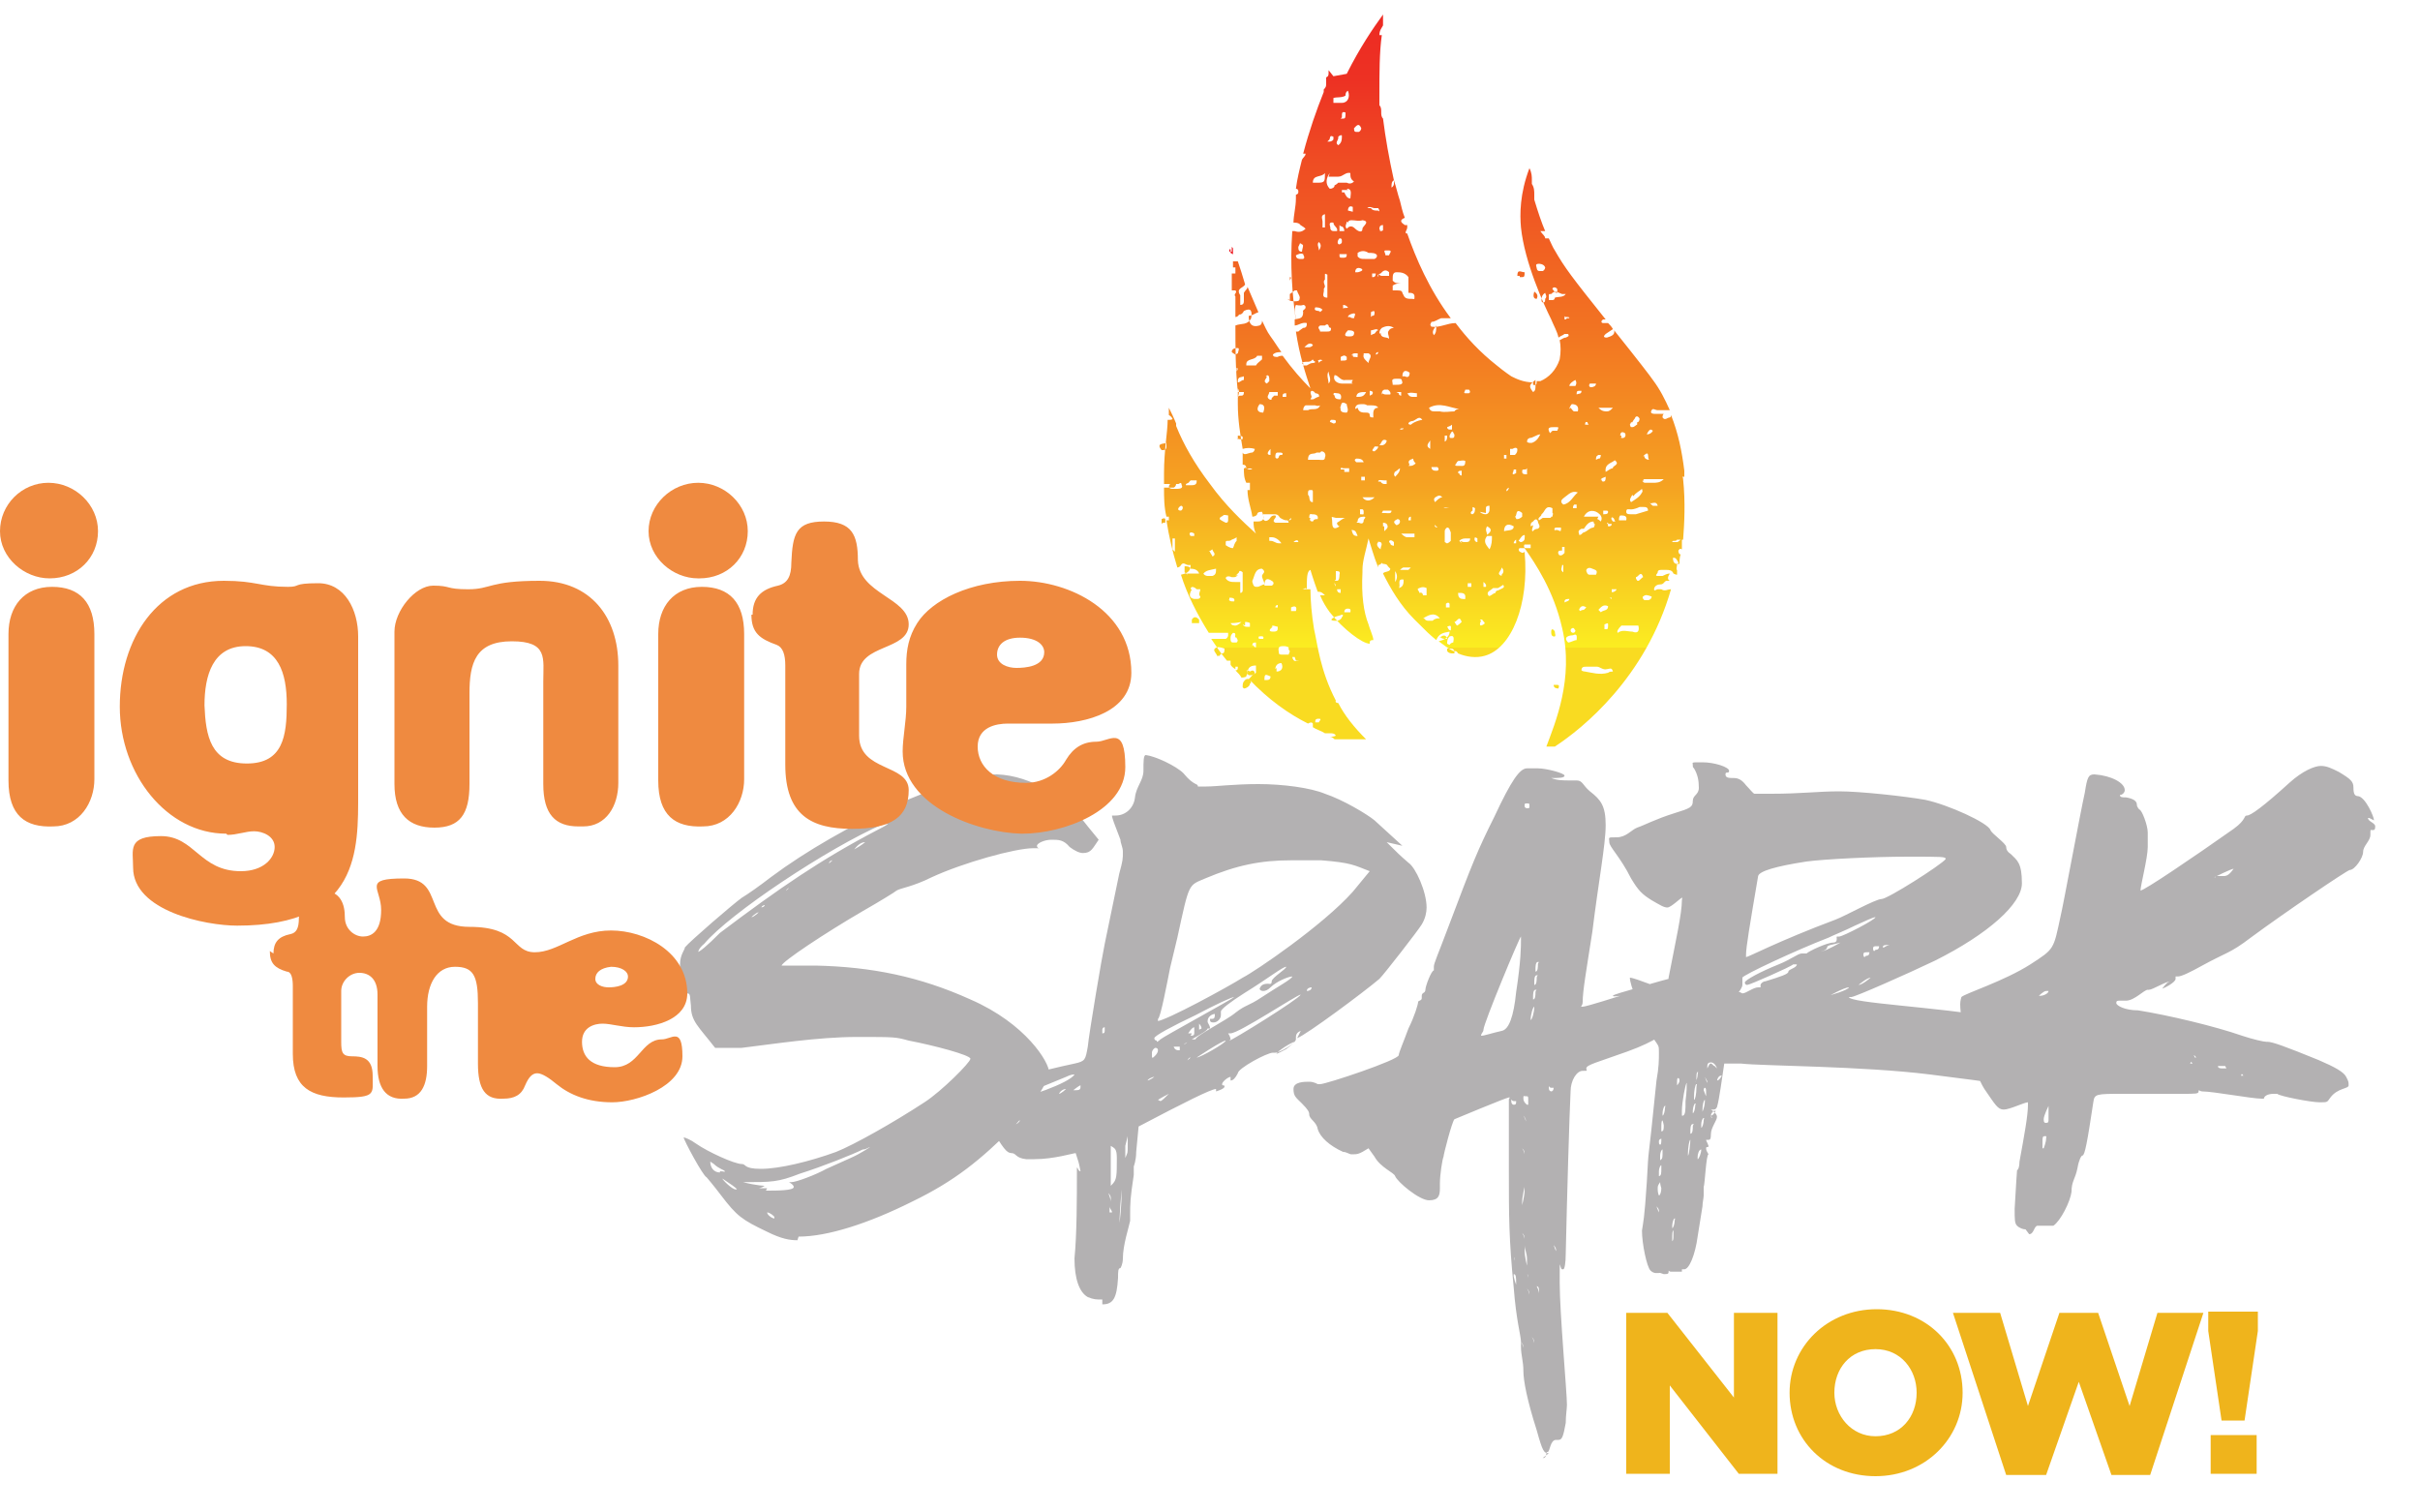 <?xml version="1.0" encoding="UTF-8"?>
<svg id="Layer_1" xmlns="http://www.w3.org/2000/svg" width="200" height="125" xmlns:xlink="http://www.w3.org/1999/xlink" version="1.1" viewBox="0 0 200 125">
  <!-- Generator: Adobe Illustrator 29.7.1, SVG Export Plug-In . SVG Version: 2.1.1 Build 8)  -->
  <defs>
    <style>
      .st0 {
        fill: none;
      }

      .st1 {
        fill: #efb41c;
      }

      .st2 {
        fill: url(#linear-gradient2);
      }

      .st3 {
        fill: url(#linear-gradient1);
      }

      .st4 {
        fill: url(#linear-gradient3);
      }

      .st5 {
        fill: url(#linear-gradient);
      }

      .st6 {
        fill: #ef8a40;
      }

      .st7 {
        clip-path: url(#clippath-1);
      }

      .st8 {
        clip-path: url(#clippath-3);
      }

      .st9 {
        clip-path: url(#clippath-2);
      }

      .st10 {
        fill: #b3b1b2;
      }

      .st11 {
        clip-path: url(#clippath);
      }
    </style>
    <clipPath id="clippath">
      <path class="st0" d="M109.8,22.8h0s0,0,0,0Z"/>
    </clipPath>
    <linearGradient id="linear-gradient" x1="-13764.4" y1="3228" x2="-13763.4" y2="3228" gradientTransform="translate(-213.1 -1628.5) rotate(-90) scale(.1)" gradientUnits="userSpaceOnUse">
      <stop offset="0" stop-color="#fbed21"/>
      <stop offset="0" stop-color="#f9db21"/>
      <stop offset=".2" stop-color="#f5a222"/>
      <stop offset=".4" stop-color="#f27222"/>
      <stop offset=".6" stop-color="#ef4c23"/>
      <stop offset=".7" stop-color="#ed3123"/>
      <stop offset=".9" stop-color="#ec2123"/>
      <stop offset="1" stop-color="#ec1c24"/>
      <stop offset="1" stop-color="#ec1c24"/>
    </linearGradient>
    <clipPath id="clippath-1">
      <path class="st0" d="M101.5,20.6h.2v.3s.2.1.3.2c0-.3,0-.5-.2-.7v-.7,1.1h-.2v-.2h-.1Z"/>
    </clipPath>
    <linearGradient id="linear-gradient1" x1="-1561.7" y1="-1173" x2="-1560.7" y2="-1173" gradientTransform="translate(1978.5 -2474.8) rotate(-90) scale(1.6)" gradientUnits="userSpaceOnUse">
      <stop offset="0" stop-color="#fbed21"/>
      <stop offset="0" stop-color="#f9db21"/>
      <stop offset=".2" stop-color="#f5a222"/>
      <stop offset=".4" stop-color="#f27222"/>
      <stop offset=".6" stop-color="#ef4c23"/>
      <stop offset=".7" stop-color="#ed3123"/>
      <stop offset=".9" stop-color="#ec2123"/>
      <stop offset="1" stop-color="#ec1c24"/>
      <stop offset="1" stop-color="#ec1c24"/>
    </linearGradient>
    <clipPath id="clippath-2">
      <path class="st0" d="M102.6,48.1h0ZM108.7,59.7c0-.2,0-.3.3-.3s0,.2,0,.3h-.4M128.6,56.6c.2,0,.3,0,.2.3-.1,0-.4,0-.4-.3h.1M102.7,56.8c0-.3,0-.4.2-.6,0,0,.2-.2.4,0,0,0,.2.2,0,.3,0,.2-.3.4-.5.4s0,0,0,0M104.5,56.1c0-.5.2-.3.5-.2,0,.1,0,.3-.3.3s0,0-.2,0M131.2,55.1h.8c.2,0,.5.3.8.2.2,0,.4-.2.5.2-.1,0-.3,0-.4.1-.7.2-1.3,0-1.9-.1,0,0-.2,0-.3-.1,0-.3.2-.3.4-.3h.1c.1,0,0,0,0,0M103.1,55.7c0-.5.2-.7.7-.7v.6s-.2.2-.4.2h-.2M105.4,55.3c0-.3.2-.5.5-.5.2.4,0,.7-.4.7v-.3M107.1,54.6h.6-.3c-.2,0-.5.2-.6-.3h.2M119.6,53.9v-.3h.2c.2,0,.3,0,.4.2v.2h-.2s-.3,0-.4-.2M100.6,54.3c0-.3-.4-.5-.2-.7.2-.2.5-.1.8,0,0,.2,0,.4-.2.4,0,0-.2.1-.2.2h-.2M106,53.4c.2,0,.3,0,.5.1v.2c.2.1,0,.3,0,.4h-.6s-.2,0-.2-.1c0-.2-.2-.6.3-.6h.3M103.5,53.4c0-.2,0-.3.3-.3v.4s-.2,0-.2-.2M104,52.6c.2,0,.5-.1.4.2h-.3s-.2,0,0-.3M119,52.7c.2-.2.5-.3.6.1h-.2s-.3,0-.4-.2M119.6,53.2h0c0-.2,0-.4.2-.6.3-.1.4,0,.3.5,0,0-.2,0-.3.2M130,52.5c.4-.2.3.2.3.4-.2,0-.5.2-.7.2-.5-.5.2-.6.4-.6M101.9,53.1c-.2,0-.2-.2-.2-.3,0-.2,0-.3.2-.5.4,0,0,.4.3.4,0,.1.2.2,0,.4h-.5M128.2,52.2c0-.3.2-.2.3,0,0,.2.1.3,0,.4h-.1c-.1,0-.2-.1-.2-.3M130,52.3c-.1,0-.2-.1-.2-.2s.1-.2.2-.2.1.1.2.2c0,0,0,.2-.2.2s0,0,0,0M119.6,51.8c.4-.2.3,0,.3.3-.2,0-.2-.2-.3-.3M105.1,51.8c0-.2.4,0,.5,0,0,.3,0,.4-.4.4s-.3-.2,0-.4M134.1,51.7h1.3c.1.4,0,.7-.5.5-.4,0-.8-.2-1.2.1-.1-.1,0-.3.3-.6M132.6,52v-.4c.1,0,.3-.2.3,0s0,.4-.1.4h-.2M102.9,51.7v-.3s.3,0,.4.1v.3h-.3s-.2,0-.3-.2M101.6,51.5c.3,0,.5,0,1-.1-.2.2-.4.3-.5.3s-.3,0-.4-.2M120.2,51.4c.2,0,.4-.6.6,0,0,0-.3.3-.4.3l-.2-.3M122.3,51.2h.2c0,.1.2.2.2.3s-.3.2-.3.2c0,0-.2,0,0-.4M98.5,51.2h0c.2-.3.4-.2.6,0v.3h-.6M110.3,51.3s-.6,0,0-.3c.2-.1.4-.1.6-.2,0,0,.2,0,0,.2,0,.1-.2.3-.4.3s0,0,0,0M117.6,51.1c.4-.2.9-.6,1.4,0-.2,0-.4,0-.6.2h-.4s-.2,0-.3-.2M111.1,50.6c0-.1,0-.3.3-.3s.2.2.2.3h-.5M106.4,50.4h0M130.5,50.4c.1-.3.3-.4.6-.2l-.2.2s-.2,0-.3.1M105.4,50.2s0-.2.2-.2v.2q0,0,0,0M106.7,50.4v-.2c.4-.2.5,0,.4.3h-.4M132.1,50.4c.2-.2.4-.5.8-.3,0,.4-.4.3-.6.5,0,0-.1-.1-.2-.2M119.5,50.2v-.3s.2-.2.3,0v.3h-.3M129.7,49.5c0,.2-.3.2-.4.3,0-.2,0-.3.4-.3M101.6,49.6v-.2c.2,0,.5,0,.4.3h-.2s-.2,0-.3-.2M132.8,49.4h.4c0,.2-.1,0-.2,0h-.2M135.8,49.5s-.1-.2,0-.2c.2-.2.4-.1.7,0,0,.2-.2.3-.3.3h-.3M120.6,49c.2,0,.5,0,.5.3s0,.2-.2.2c-.3,0-.4-.2-.4-.5M133.2,48.7h.4s0,.1-.2.2c-.2.1-.2,0-.2,0M117.3,48.6c.2-.1.4-.1.6,0v.6h-.3s0-.3-.3-.2c0-.2-.3-.3,0-.4M98.4,48.7c0-.3.3-.2.5,0h.3c0,.2-.2.4,0,.6,0,.2-.2.2-.3.2h-.2c-.6-.1-.3-.6-.2-.8M124.2,48.3s.2.2,0,.3l-.4.2s-.2,0-.2.2c-.2,0-.5.4-.6.2-.2-.3.2-.4.4-.6h.4c.2-.1.3-.2.5-.3M121.3,48.5v-.3h.3v.3h-.2M110.2,48.1s.2.2.2.3v.3h.4v.3c-.3,0-.3-.2-.3-.4-.2-.3-.4-.5,0-.7M122.6,48.5v-.4s.3.2.2.4h-.3M116,47.9c0,.3,0,.6-.4.7.2-.2-.2-.8.4-.7M105.1,48c.2.1.2.3,0,.4h-.6c0-.2,0-.8.6-.4M135.2,47.7c.2,0,.4-.6.6,0-.1,0-.3.3-.4.3s-.1,0-.2-.2M115.3,47.2c.2.3.2.6,0,.9v-.9M102.1,47.6s.2-.2.3-.3c0-.2.2-.1.3,0v1.5s0,.2-.2.2v-.9h-.4c-.3,0-.6,0-.8-.3,0-.2.3-.2.5-.1h.2s.2,0,.3-.2M110.4,47.9v-.7c.2,0,.4,0,.3.3,0,.1,0,.5-.2.5h-.2M131.1,47.3v-.2c.1-.2.3-.2.5-.1s.5.1.3.5h-.5c-.1,0-.2,0-.3-.3M99.4,47.5c.2-.4.7-.4,1.1-.5,0,.3,0,.5-.3.6h-.4s-.3,0-.4-.3M124.1,47.6c-.5-.2,0-.4,0-.7.2.2.2.4,0,.6M103.5,48c.2-.4.2-1,.8-1,.4.3,0,.4,0,.6s.2.5.2.7c-.2,0-.4.2-.6.2s-.3,0-.4-.4M98.1,47.6h0c0-.1,0-.2-.2-.3v-.5c.2,0,.4,0,.5.2.3,0,.6.1.7.4h-1M115.7,47.1s.2-.2.3-.2h.6l-.2.2h-.6M129,46.7h.2v.6c-.3-.2-.1-.4-.1-.6M99.9,45.6l.3-.2c0,.2.4.4,0,.6,0-.1-.2-.3-.2-.4M128.8,45.8c-.1-.3.1-.3.3-.3v-.3h.2v.5c-.1.1-.2.2-.3.2s-.2,0-.2-.2M125.9,45h.6v.3h-.4c-.2,0-.2-.3,0-.4M113.9,44.8c0-.1,0,0,.2,0,.2.2,0,.3,0,.6-.4-.3-.3-.5-.2-.6M106.9,44.8c.2-.2.4-.2.4,0h-.3M125.1,44.9s0-.2.2-.3v.3h-.2M97.1,45.6l-.2-.2v-.9s.2,0,.2,0v1M114.8,44.8c0-.2.2-.2.4,0v.3s-.3,0-.3-.2M120.8,44.9l-.2-.2c.2-.2.4-.2.6-.2h.3c0,.3-.2.3-.4.3s-.2,0-.4-.1M101.3,45.1v-.3c0-.2.3,0,.5-.2,0,0,.3-.1.4-.2v.3c-.2.2-.2.4-.3.6-.3,0-.5-.2-.7-.3M104.9,44.7v-.3h.2c.3,0,.6.2.8.5h-.2c-.3,0-.4-.2-.7-.2M121.8,44.4s.2,0,.3.1v.3c-.2,0-.3-.2-.2-.4M125.5,44.7s.2-.3.3-.4c.3-.2.2,0,.2.2s-.2.3-.3.3,0,0-.2-.1M123.1,44.3h.2c0,.4,0,.7-.2,1.1-.2-.3-.6-.6-.2-1.1M115.8,44.1h1.1v.3h-.6c-.2,0-.4-.2-.6-.4M98.4,44.3s-.2-.2,0-.3c0,0,.2,0,.3.1v.2M111.7,43.8c.4,0,.4.3.5.5-.4,0-.4-.2-.5-.5M128.5,43.9h0c-.1-.3,0-.3.3-.3s.2,0,.2.2-.2,0-.3,0h-.2ZM119.4,44.7v-.8s0-.2.2-.3c.2,0,.2.2.3.4v.7s-.2.2-.3.2,0,0-.2-.1M134,43.7h.4-.3c-.1,0,0,0,0,0M122.9,43.5c.4.2.4.4,0,.7,0-.2-.2-.4,0-.7M125.1,43.5c0,.4-.5.3-.8.4,0-.5.3-.7.8-.4M118.5,43.3l.3.3c-.2,0-.4-.2,0-.4M132.9,43.3h.3c0,.2-.2.2-.3.2,0,0,0-.2-.1-.3h.1M114.3,43.5v-.3s.2,0,.3.1c.2.3,0,.4-.2.6v-.4M130.5,44.1c-.1-.2,0-.3.2-.4h.2c.2-.3.4-.6.8-.6,0,0,0,.2.1.2,0,0,0,.2-.1.3-.3,0-.5.3-.8.4-.1,0-.2.2-.3.2h-.1M126.5,43.5c0-.2,0-.3.2-.4.3-.4.4,0,.4,0,0,.2.3.4,0,.6,0,0-.3,0-.4.2-.2,0,0-.3,0-.5M115.3,43.3c-.2-.2,0-.3.2-.4,0,0,.2,0,.2.2s-.2.3-.3.3,0,0,0,0M110.3,42.8h.9c-.2,0-.5.3-.7.4,0,.1,0,.2.2.3-.3.2-.6.3-.6-.3s-.2-.5.3-.4h.2M96,43.3v-.4c.4-.2.3.1.3.3h-.2M133.2,42.8c.2-.1.2.2.3.3h-.2s-.3-.3,0-.4M112.2,43.1c0-.3.2-.4.5-.4s0,.2,0,.3c0,.3-.2.3-.4.2h-.2M116.4,43h0c0-.1,0-.3.2-.3v.3M101.1,43.1s-.2-.1-.3-.2c0-.2.2-.2.3-.3,0-.1.3,0,.4,0v.3c0,.2,0,.3-.2.3M108.2,42.8c0-.1,0-.4.2-.3.2,0,.6,0,.5.4-.2,0-.3,0-.4.2-.2,0-.3-.1-.2-.3M133.8,42.9s0-.2.1-.3c.3,0,.6,0,.5.4h-.6M125.2,42.7c.2,0,0-.8.6-.3v.3s-.2.2-.4.2,0,0-.2-.2M132.7,42.2c.1,0,.2,0,.2.1,0,.2-.2.2-.4.2v-.3h.1M114.3,42.2h.7c0,.3-.3.2-.5.2h-.3M132.1,42.7h-1.2c.3-.6.9-.6,1.3-.2.2.2.2.4.1.6,0,0-.2-.2-.3-.2M112.3,42.1c.2,0,.4-.1.4.2s0,.2-.3.2v-.4M119.3,42c.2-.1.3,0,.5,0h-.5M106.7,42.8v-.7.8s0,.1-.2.1,0,0,0,.2h-1.1c-.4-.2.2-.4,0-.6-.2,0-.3,0-.5.3-.2.2-.4.2-.5,0v-.4h.9c.2,0,.3,0,.5.3,0,0,.3.2.5.2h.2M127.2,43c-.2-.2.2-.3.2-.5.3-.2.3-.8.9-.5v.4c.1,0,0,.2,0,.3h-.1s0,.1-.1.1h-.6M135.8,41.9c.2,0,.4,0,.4.3-.3.1-.7.2-1,.3h-.4c-.2,0-.4,0-.4-.2,0-.3.2-.2.4-.2s.5-.1.7-.2h.3M122.8,42.4v-.3c0-.2,0-.3.3-.3v.3c0,.3-.2.4-.3.4s-.3,0-.5-.2M121.6,41.9s.2,0,.3.1c0,.2,0,.4-.2.5-.2,0-.2-.2,0-.3v-.3M97.6,41.8c.2,0,.2.3,0,.4-.4,0-.2-.3,0-.4M130,42c0-.1,0-.2.1-.3h.2v.3h-.2M136.4,41.6c.2,0,.5-.2.6.2h-.4s-.3-.2-.2-.3M113.6,41.1c-.3.3-.7.4-1,0h1M118.8,41c.2-.1.3,0,.4.1-.2,0-.4.2-.6.4-.2-.3,0-.4.2-.5M129.3,41.1c.3-.2.6-.6,1.1-.4-.4.3-.6.9-1.2,1-.4-.3,0-.5.1-.6M108.1,40.8h0c0-.2,0-.3.2-.3s.2,0,.2.2v.8c-.4,0-.2-.5-.4-.6M135,41c.2-.3.5-.4.7-.6,0,.1.1.2,0,.3-.2.4-.6.6-.9.8-.2-.2,0-.4.1-.6M124.5,40.5s0-.1.2-.2c0,0,0,.2-.2.3M97.4,40c.3-.2.2,0,.3.2,0,.2-.3.2-.5.2h-.3s-.5,0-.2-.4h.6M98.4,39.7h.5c0,.2,0,.4-.4.4h-.5c0-.2.2-.1.3-.3M113.9,39.8c0-.2.3-.1.5-.1h.2v.3h-.2s-.2,0-.3-.2M135.8,39.8c0-.1,0-.2.1-.2h1.6c-.3.3-.6.3-.9.3h-.6c-.1,0-.2,0-.3-.2M132.3,39.7c0-.2.2-.2.4-.3,0,.2,0,.4-.2.4,0,0-.2,0-.1-.2M112.5,39.7v-.3h.3v.3h-.3M125.1,39.2c-.2,0,0-.2,0-.4h.2v.3M120.5,39.1c0-.1,0-.2.3-.2v.4s-.2,0-.2-.2M115.2,39c.2,0,.3-.2.5-.3,0,.3-.2.5-.4.7,0,0-.2-.2,0-.4M110.8,38.8c0-.1,0-.2.2-.1h.5v.3h-.4v-.2M102.9,38.8c.2,0,.4-.2.6,0h-.2c-.2,0-.3,0-.4-.2M126.2,38.7h0v.5c-.2,0-.4,0-.4-.2s0-.2.3-.2M118.4,38.6h.4s.2.2,0,.3h-.2s-.3,0-.3-.3M120.5,38.1h0c.2,0,.4-.1.6,0,0,.5-.2.4-.5.4h-.2c-.3,0,0-.2,0-.3M133.4,38c.6.4-.2.5-.1.7-.2,0-.4.2-.6.3-.1-.7.5-.7.8-1M116.5,38.4c-.2-.3,0-.4.3-.5,0,.1,0,.2.2.4,0,0-.2.2-.4.2s0,0-.2,0M112.1,38.2s-.3-.2,0-.3c.2,0,.5,0,.6.3h-.6M124.3,37.9v-.3h.2v.3M131.9,38c0-.2,0-.3.2-.4h.2s0,.2-.1.3h-.1M135.8,37.7c.6-.6.3.2.5.3-.2,0-.4-.1-.4-.3M105.4,37.8h0c0-.2,0-.4.2-.4h.2s.2,0,.2.1c0,.2-.2,0-.3.2,0,0,0,.2-.2.2s0,0,0,0M109.2,37.3c.3,0,.4.3.3.5,0,.3-.3.2-.5.2h-.9c0-.7.5-.4.7-.6h.3M105,37.1v.5c-.4,0-.2-.3,0-.5M125,37.1s.3-.2.4,0c0,.2,0,.3-.2.5h-.4v-.5h.5M113.4,36.9h.5c0,.2-.2.3-.3.4-.4,0,0-.3,0-.4M96,37.2c-.5-.6.2-.5.4-.6v.3c0,.1,0,.3-.3.3s0,0,0,0M118.2,36.4v.7c-.3-.2-.3-.3,0-.7M114,36.8c.2-.2.2-.6.6-.4,0,.2-.2.4-.4.4s0,0-.2,0M119.3,36h.3c0,.2,0,.4-.2.5v-.6M102.3,36.3v-.3s.3,0,.4.1v.2h-.2s-.2,0-.3-.1M126.2,36.6c0-.2,0-.3.2-.4.3,0,.6-.3.9-.3-.2.4-.4.6-.7.7h-.2s-.2,0-.3-.2M133.9,36c0-.2.1-.4.4-.2.1.2,0,.4-.2.4s-.1,0-.1-.2M119.8,36h0c.3-.7.3-.1.4-.1,0,.2,0,.3-.2.3s-.2,0-.2-.2M136.1,35.9s.1-.3.3-.4c0,0,.1,0,.2.1-.1.2-.3.3-.5.3M128.1,35.8c-.3-.5,0-.5.4-.5s.3,0,.2.3h-.4M115.8,35.4h.2s.2,0,0,0c0,0,0,.1-.2.1q-.2,0,0-.1M119.6,35.3s.3-.1.4-.2v.4h-.2s-.2,0-.2-.2M131,35.1c0-.1,0-.3.2-.2,0,0,0,.1.1.2h-.4M110,34.9s-.2,0,0-.2h.2s.2,0,.2.1,0,.2-.2.2,0,0,0,0M117.6,34.7c-.2,0-.5.1-.7.2,0,0-.2.1-.3.2,0,0-.2,0-.2-.1s.2-.2.3-.2c.3,0,.6-.6.9,0M134.8,34.9h.1s.1-.2.2-.3c.1-.3.3-.2.4,0,0,0,0,.3-.2.3v.2c-.1,0-.2.2-.4.2s-.1,0-.2-.2M132.1,33.7h1.2c-.2.2-.3.3-.5.3s-.4,0-.7-.3M108.3,33.5h.4s.2.1.4,0c-.2.5-.7.2-1,.4h-.4s0-.3.2-.4h.4M118.1,33.7c.9-.5,1.7,0,2.5.1,0,0-.3,0-.4.2-.4,0-.8.1-1.2,0h-.4c-.2,0-.4,0-.5-.3M112,33.8c0-.3.2-.4.5-.4s.3,0,.5.1h.3c.2,0,.5,0,.6.2-.5,0-.4.5-.4.8-.2,0-.3,0-.3-.2s-.2-.2-.3-.2c-.3,0-.6,0-.7-.4M104.1,33.4c.5,0,.4.4.3.7-.5,0-.6-.3-.3-.7M129.7,33.8c0-.1.1-.3.2-.4.4,0,.6.2.5.6h-.3c-.1,0-.2-.2-.3-.3M110.7,33.7c.2,0,0-.7.6-.3,0,.2.2.5,0,.7-.2,0-.6,0-.5-.4M110.2,32.6c0-.2.2-.1.3-.1.3,0,.4.2.3.5-.2,0-.5,0-.5-.3M106,32.8c0-.2,0-.3.3-.3v.3h-.2M112.9,32.4c-.2.4-.4.4-.8.4,0-.4.4-.4.8-.4M105.4,32.4h.2v.3h-.3l-.2.2c0,.1,0,.2-.2.1-.3-.2,0-.4,0-.6h.3M116.4,32.5c.2-.1.5,0,.7,0v.3h-.3c-.2,0-.3,0-.5-.3M113.2,32.7v-.4s.4,0,.2.3M108.4,32.8c0-.1-.2-.4,0-.5,0,0,.2,0,.3.2,0,0,.4,0,.3.3-.2,0-.4.2-.5.2h-.2M130.5,32.3h.2c0,.3-.2.2-.4.3,0-.2,0-.3.2-.3M115.4,32.4h.4v.3s-.2,0-.2-.2M102.3,33.4v-1.3c.2.3,0,.6,0,.8v.5M114.2,32.6c0-.2,0-.3.2-.4h.3s.3.2.2.4h-.4s-.2,0-.2-.1M121.1,32.5c-.2,0,0-.2,0-.3h.3s.2.2,0,.3h-.4M131.3,31.7h.6c0,.2-.2.3-.4.3s-.2-.2-.1-.3M126.9,31.5h0v.4c0,.2,0,.4-.2.5-.4-.5-.3-.6.2-1M129.7,31.9c0-.2.3-.4.5-.5.1.2.1.3,0,.5h-.5M115.1,31.8h0c0-.3-.2-.5.3-.5s.4,0,.5.3c0,.2-.3.2-.5.2h-.3ZM102.3,31.5c0-.4.3-.3.5-.4v.3c-.2,0-.3.2-.5.2s0,0,0,0M104.6,31.1c.2-.2.3,0,.3.2v.2l-.2.2c-.4-.2,0-.4,0-.6M110.9,31.7c-.3,0-.8-.2-.6-.7.3,0,.5.5.9.4h.6c0,.1-.2.2,0,.3h-.9M109.8,30.7c0,.3.3.7,0,1,0-.3-.2-.7,0-1M116.5,30.8c0,.4-.2.4-.4.3h-.2c0-.4.2-.6.6-.3M102.2,30.6v-.2s.2,0,0,.3v-.2M107.6,30.1c0-.2.2-.2.4-.2s.3,0,.5-.2c0,0,0,.1.2.2,0,0,0,.1-.2.1-.2,0-.3.1-.5.2h-.3v-.2M108.9,29.8h0c.2-.1.3-.1.4,0,0,0-.2,0-.3.2,0,0,0-.2-.2-.3M103,30.1c0-.5.7-.3.9-.7h.4v.3c-.2.2-.4.3-.5.5h-.8M110.8,29.7v-.2c.2-.1.3-.2.5,0v.2c0,.1-.2.1-.3.1h-.2M111.7,29.4s0-.2.3-.2.2,0,.2.2,0,.1-.2.1-.2,0-.2-.2M113.7,29.3s0-.2.2-.2c0,0,0,.2-.2.2v-.2M112.7,29.2h.4c.4.2,0,.5,0,.8-.2-.2-.5-.4-.4-.7M102.1,29.3s-.2-.1-.3-.2c0-.1,0-.2.2-.3.5-.1.4,0,.3.4M107.9,28.6c.2-.2.4-.3.6-.1,0,.1-.2.2-.3.2h-.4M111.4,27.8c-.4,0-.2-.3,0-.5.2,0,.6,0,.5.3,0,0,0,.2-.3.2h-.3M113.3,27.7v-.4c.2,0,.5-.2.6,0-.2,0-.2.3-.4.3s0,0,0,0M114,27.6c0-.2,0-.3.2-.5.4-.2.7-.2,1,0,0,0-.3,0-.4.2-.2.2,0,.4,0,.7-.2-.2-.7,0-.7-.5M118.7,26.9c0,.4,0,.6-.2.8-.2-.3,0-.5.2-.8M109.4,27.4h-.3c0-.2-.3-.3,0-.5h.4s.2-.2.3,0c0,0,0,.2.2.2,0,.2,0,.3-.3.3h-.3M129.4,26.4h-.1v-.3c0,.2.4,0,.4.2h-.2M111.4,26.2c0-.2.4-.3.5-.3.2,0,0,.3,0,.4,0,0-.3,0-.3-.1M113.3,26.2v-.4s.3-.2.3,0,0,.3-.2.3,0,0,0,0M108.6,25.4c.3,0,.5,0,.7.2l-.2.2c0-.2-.6,0-.4-.4M111,25.2c.2,0,.3.1.4.2,0,.1-.3,0-.4.1v-.4M127.4,24.9c0-.3,0-.5.3-.7,0,.1.2.3,0,.5,0,.2,0,.3-.2.3s0,0,0,0M126.8,24.1c.3.2.3.4.2.6-.3,0-.3-.3-.2-.6M128,24.8v-.4c0-.2.2,0,.3-.2.3-.2.5,0,.8.1h.3c-.2.3-.6.2-.9.3,0,0,0,.2-.2.2s0,0-.1,0M106.6,24.8v-.5s.3-.2.4-.3h.2c0,.2.3.5.2.7,0,.2-.2.2-.4.2s-.4,0-.6-.2M128.3,23.9c0-.2.3-.2.4,0v.3c-.1,0-.2,0-.3-.2M106.6,23.2v-.3c.2,0,0,.2,0,.3h-.3M113.4,22.9v-.3h.3s0,.3-.2.3,0,0,0,0M109.5,23.7c0-.2-.2-.4,0-.6v-.4c0-.1,0-.1.2,0v1.9c-.6,0-.2-.5-.3-.7M115.1,23.2v-.2c0-.2,0-.5.3-.5s.7,0,1,.4v1.3c.2,0,.5,0,.5.3s0,.2-.2.2c-.3,0-.6,0-.7-.3-.2-.3,0-.4-.6-.4h-.3v-.4c.3-.2.6-.2.9-.2h-.4c-.2,0-.3,0-.5-.2M113.9,22.9c-.2-.3.2-.2.3-.4.2-.2.4-.2.6,0v.3h-.6c0,0-.2,0-.3-.2M125.6,22.8h-.2c0-.6.3-.3.6-.3,0,.3,0,.4-.2.4h-.2M112,22.5c0-.4.3-.4.5-.3,0,0,.2.1,0,.2,0,0-.2.1-.3.1h-.4M127,22.2c0-.2-.2-.4.2-.4,0,0,.4,0,.5.3,0,0,0,.2-.2.3h-.3s-.2,0-.2-.3M110.7,21h.6c0,.2,0,.3-.3.3s-.3,0-.3-.3M107.1,21.1c.2-.1.4-.2.6-.1,0,.1.2.3,0,.4h-.3s-.3,0-.3-.3M112.2,21.2v-.3c.3-.2.6-.2.9,0,.3,0,.6,0,.7.2,0,.1,0,.2-.2.3h-.8c-.3,0-.4,0-.6-.2M114.8,20.7c.3,0,0,.3,0,.4h-.3c0-.2-.2-.4,0-.4M107.4,20.2s0-.2.2,0c.2,0,0,.4,0,.6-.3,0-.3-.2-.3-.4M109,20c.2.2.2.4,0,.7,0-.3-.2-.5,0-.7M110.7,19.7c.1,0,.2,0,.2.2s0,.2-.2.3c-.2,0-.2-.3,0-.5M110.8,18.7c.2,0,.3.2.3.4h-.4v-.5M114,19c0-.2,0-.4.3-.4v.4s0,.1-.2.1,0,0,0-.1M109.9,18.9c.2,0-.3-.6.3-.5,0,.3.4.4.3.7h-.2c-.2,0-.3,0-.4-.3M111.4,18.4s0-.2.3-.2.6.1.9,0c.7.1,0,.5,0,.7,0,.4-.4.2-.6,0-.3-.3-.5-.2-.7,0-.2-.2,0-.4,0-.6M109.3,18.9v-.6c0-.2-.2-.5.2-.6v1.1h-.2M113,17.2c.2-.2.4,0,.6,0h.3c.2.3,0,.3,0,.2h-.2s-.3,0-.4-.2M111.4,17.4s0-.5.4-.3v.4M111.3,15.6c.5,0,.3.5.3.8-.3,0-.4-.3-.5-.5h-.2v-.2h.5M108.5,15.1c0-.7.7-.4,1-.8,0,.7,0,.8-.6.8s-.3,0-.5,0M109.8,14.6h.8c.4,0,.6-.4,1-.3,0,.3,0,.5.3.7-.2.2-.4.2-.6.1h-.7s-.2.2-.3.2c0,.2-.2.3-.4.3-.4-.4-.3-.9,0-1.3M109.8,11.6h0c.2-.1,0-.5.4-.3v.2c0,.1-.2.2-.3.2h-.2M110.6,11.3s.2-.2.3-.1c0,.3,0,.6-.3.8-.3-.2,0-.4,0-.6M111.9,10.6c.2-.2.4-.5.6,0,0,0,0,.2-.2.3h-.2c-.1,0-.2,0-.2-.3M110.9,9.7c0-.4,0-.5.3-.4,0,.4,0,.5-.2.5h-.2M110.2,8.5v-.4c.3-.1.7,0,1-.2,0-.1,0-.3.2-.4.2.5,0,1-.5,1h-.6M109.8,6h0c0,.2,0,.3-.2.4v.5c0,.2,0,.3-.2.5v.2c-.6,1.5-1.2,3.2-1.7,5.1h.2c0,.2-.2.3-.3.5-.2.8-.4,1.6-.5,2.4,0,0,.2,0,.2.2s0,.2-.2.3v.3c0,.7-.2,1.4-.2,2,.2,0,.3,0,.5.1,0,.1.3.2.5.4-.3.3-.6.3-.9.2h-.2c-.2,2.8,0,5.3.3,7.4,0-.4-.2-.9,0-1.3,0,0,.4.1.6,0,0,0,.2,0,.2.2s-.3.2-.2.4c0,.6-.4.5-.7.6v.5c.3,0,.6-.3,1-.2,0,.2,0,.4-.3.4,0,0-.3.2-.4.3h-.2c.3,2,.8,3.5,1.2,4.7-.7-.7-1.5-1.6-2.3-2.7,0,0-.3,0-.4.1-.2,0-.4,0-.4-.2.2-.2.5-.2.7-.2-.3-.4-.6-.9-.9-1.3-.3-.4-.5-.9-.7-1.3,0,.1,0,.3-.2.4-.7.2-.9-.2-.9-.8.3,0,.5-.2.8-.3-.3-.7-.6-1.4-.9-2.1,0,.2-.2.3-.3.5v.6c0,.2,0,.4-.3.4v-.8c-.4-.6.3-.6.4-.9-.2-.7-.4-1.3-.6-1.9h-.4c0-.1,0,.5,0,.5h.2v.5h-.3v1.4h.3c.2.2-.2.3,0,.5v-.3,2s.2,0,.3-.2c.2,0,.3-.1.4-.3.6-.3.7,0,.6.6-.3.6-.8.4-1.3.6,0,1.8,0,3.6.2,5.5h.5c0,.1,0,.3-.2.3s-.2,0-.3.1v.6c0,1.3.2,2.5.4,3.7.3-.1.7-.1,1,0,0,0,0,.2-.2.3-.3,0-.7.3-.8,0v1c.2,0,.3.1.3.3h-.2c0,.4,0,.8.2,1.2h.3v.6h-.2c0,.8.3,1.5.4,2.2,0,0,.3,0,.4-.2,0-.2.3-.2.4-.2.2.5.2.8-.4.8h-.3c0,.3,0,.6.2,1-1.1-1-2.5-2.3-3.8-4.1-1.3-1.7-2.2-3.3-2.8-4.8v-.2c-.2-.5-.4-.9-.6-1.3v.6s.2.1.3.3c0,.1-.2.1-.4.1,0,1-.3,2.5-.3,4.4v.9h1c0,0,0,.2-.2.3h-.8c0,.8,0,1.6.2,2.4h.2v.3h-.2c.2,1.3.5,2.6.9,3.9,0,0,.2,0,.3-.2.2-.3.4,0,.6,0h.2c0,.6-.4.7-.8.8.5,1.6,1.3,3.2,2.3,4.8h1.6v.2s0,.2-.2.3h-1.2c.4.6.8,1.2,1.3,1.8h.3v.3c0,.1.2.3.4.4v-.2h.2c0,.2,0,.3-.2.3.2.2.4.4.5.6,0,0,.3,0,.4-.1,0-.2.3-.3,0-.5,0,0,.2,0,.3.1.3-.2.4,0,.4.2-.2,0-.3.3-.5.4,1.6,1.7,3.3,2.9,4.9,3.7,0,0,.3-.2.4,0v.3c.3.2.7.3,1,.5h.4c.2,0,.4,0,.5.2-.2.1-.4.1-.6.1.2,0,.3,0,.5.2h2.6c-1-1-1.8-2-2.3-3,0,0-.3,0-.2-.2-1.3-2.5-1.5-4.6-1.8-5.9-.2-1.2-.3-2.4-.3-3.3h-.7c.2,0,.3-.2.4,0,0-.9,0-1.5.3-1.6,0,0,.2.7.6,1.8.3,0,.4.1.6.3h-.4c.2.5.5,1,.8,1.4,1.1,1.4,2.7,2.6,3.3,2.6,0-.2,0-.3.3-.3,0-.3-.3-.9-.4-1.3-.4-1-.6-2.4-.5-4.3v-.2c0-.8.3-1.6.5-2.6.2.6.4,1.4.8,2.4v-.2s.2,0,.3-.2c0,.2.4,0,.5.3l.2.2c0,.3-.5.2-.6.4.6,1.2,1.4,2.6,2.6,3.8s1.1,1.1,1.8,1.7c.2-.5.5-.6,1.1-.7,0,.5-.5.7-.9.8.4.3.8.6,1.2.8.2,0,.3,0,.4.2.7.3,1.5.4,2.2.2,2.2-.6,3.7-4.2,3.3-8.6-.2.2-.3,0-.4,0,0,0-.2-.2,0-.3h.4c.9,1.3,2.4,3.5,3.1,6.6,1,4.2-.6,7.9-1.3,9.8h.7c2.3-1.5,7.5-5.7,9.6-13-.3,0-.5.2-.8,0h-.3c-.1,0-.3.2-.3,0s.2-.4.5-.4.3-.2.5-.3h.3c-.2-.1-.2-.3,0-.6-.2,0-.4.1-.6.2h-.4c-.3,0,0-.2,0-.3,0-.2.2-.2.3-.2h.4c.2,0,.5,0,.6.3,0,0,.2.1.3.1v-.4c-.1,0,0-.3,0-.5-.1,0-.2,0-.3-.2,0-.1-.1-.3,0-.3s.2,0,.3.2c.1.2.2.2,0,.3h.2c0-.2,0-.5.1-.8h-.1s-.2-.3,0-.4c0-.1.2,0,.2,0v-.8h-.1s-.2.2-.3.2h-.4c0-.2.3,0,.4-.2h.5c.1-1.3.2-3.1,0-5,0,0,0-.2-.1-.2h.2v-.5c-.2-1.6-.5-3.1-1.1-4.6,0,0,0,.2-.1.2-.2,0-.4.3-.6,0,0-.1,0-.2.1-.3h-.8s-.4,0-.2-.3c.1-.2.3,0,.5,0h1c-.4-.9-.8-1.7-1.4-2.5-.2-.3-1.2-1.6-3.2-4.1.1.4-.3.5-.6.6-.4,0-.2-.2-.1-.3l.6-.4c-.1-.2-.3-.4-.4-.5h-.4c-.2,0-.2-.2,0-.3h.2c-2.8-3.5-3.4-4.3-4.2-5.7-.2-.3-.3-.6-.5-1h-.3c0-.2-.2-.3-.4-.6.2,0,.3,0,.4,0-.3-.7-.6-1.6-.9-2.6v-.4c0-.3,0-.6-.2-.9v-.3c0-.3,0-.6-.2-1-.8,2.1-.8,3.8-.7,4.9.3,2.9,1.9,6.4,2.5,7.6.2.5.5,1,.6,1.5.1-.1.4-.2.5-.3h.3c.1.2,0,.2-.2.3-.2,0-.4.2-.5.2.1.5.1,1,0,1.6-.3.9-.9,1.5-1.6,1.8h-.3c0,.2,0,.4-.3.3v-.2c-.8,0-1.4-.3-1.8-.5,0,0-.6-.4-1.2-.9-1.4-1.1-2.5-2.3-3.4-3.5-.7,0-1.3.4-2,.3-.2-.2,0-.3,0-.4.3,0,.5-.2.8-.3h.8c-1.8-2.4-2.9-5-3.6-7-.3,0,0-.3,0-.5v-.2h-.2c-.3-.2-.5-.4,0-.6-.2-.5-.3-1-.4-1.4-.2-.6-.3-1.1-.5-1.7v.3c0,0,0,.2-.2.3,0-.3,0-.5.2-.6-.4-1.8-.7-3.5-.9-5.1-.3-.3,0-.8-.3-1.1v-.9c0-1.8,0-3.5.2-4.9h-.2c0-.4.2-.6.3-.8v-.9c-.8,1.1-1.9,2.7-3,4.9l-1.1.2-.4-.5h0Z"/>
    </clipPath>
    <linearGradient id="linear-gradient2" x1="-591.9" y1="-1489.7" x2="-590.8" y2="-1489.7" gradientTransform="translate(91434.4 -36230.5) rotate(-90) scale(61.3)" gradientUnits="userSpaceOnUse">
      <stop offset="0" stop-color="#f9db21"/>
      <stop offset="0" stop-color="#fbed21"/>
      <stop offset=".2" stop-color="#f5a222"/>
      <stop offset=".4" stop-color="#f27222"/>
      <stop offset=".6" stop-color="#ef4c23"/>
      <stop offset=".7" stop-color="#ed3123"/>
      <stop offset=".9" stop-color="#ec2123"/>
      <stop offset="1" stop-color="#ec1c24"/>
    </linearGradient>
    <clipPath id="clippath-3">
      <path class="st0" d="M109.8,23.3h0Z"/>
    </clipPath>
    <linearGradient id="linear-gradient3" x1="109.8" y1="-38.3" x2="109.8" y2="-38.3" gradientTransform="translate(0 -15) scale(1 -1)" gradientUnits="userSpaceOnUse">
      <stop offset="0" stop-color="#fbed21"/>
      <stop offset="0" stop-color="#f9db21"/>
      <stop offset=".2" stop-color="#f5a222"/>
      <stop offset=".4" stop-color="#f27222"/>
      <stop offset=".6" stop-color="#ef4c23"/>
      <stop offset=".7" stop-color="#ed3123"/>
      <stop offset=".9" stop-color="#ec2123"/>
      <stop offset="1" stop-color="#ec1c24"/>
      <stop offset="1" stop-color="#ec1c24"/>
    </linearGradient>
  </defs>
  <g class="st11">
    <rect class="st5" x="109.7" y="22.7" height=".1"/>
  </g>
  <g class="st7">
    <rect class="st3" x="101.5" y="19.5" width=".4" height="1.6"/>
  </g>
  <g class="st9">
    <rect class="st2" x="94.5" y=".5" width="46.3" height="65.7"/>
  </g>
  <g class="st8">
    <polygon class="st4" points="109.8 23.3 109.8 23.3 109.8 23.3 109.8 23.3"/>
  </g>
  <path class="st10" d="M167.7,102c.4,0,.4-.7.7-.7h1.3c.6-.4,1.4-2,1.5-2.8,0-.9.3-1,.5-2,.1-.6.3-1,.4-1,.2,0,.4-1.1.9-4.4.1-.7.2-.7,2.5-.7h4.8c1.2,0,1.4,0,1.4-.2s.1,0,.3,0c.9,0,4.1.6,4.9.6s.2,0,.2,0c0-.2.3-.4.8-.4s.2,0,.3,0c.2.2,2.8.7,3.5.7s.6,0,.9-.4c.6-.8,1.5-.7,1.5-1s0-.3-.2-.7c-.2-.4-.9-.8-2.3-1.4-2.7-1.1-3.8-1.5-4.2-1.5h-.1c-.2,0-1.1-.2-2-.5-2.3-.8-6.1-1.7-8.6-2.1-1.1,0-1.8-.4-1.8-.6s.1-.2.3-.2h.5c.7,0,1.5-.9,1.8-.9h.1c.3,0,1.4-.7,1.8-.7s0,0,0,0h0c-.2,0-.4.2-.7.6h0c.1,0,1.1-.5,1.1-.8v-.2h.2c.3,0,1.1-.4,2-.9,2-1.1,2.3-1,4-2.3,2.7-2,8-5.6,8.2-5.6.4,0,1.1-1,1.1-1.5s.6-.9.6-1.4,0-.4.1-.4h.1c.1,0,.2,0,.2-.3s-.6-.4-.6-.7h.1l.4.2h0c0-.3-.7-1.9-1.3-2-.3,0-.4-.2-.4-.7s-.2-.7-1.2-1.3c-.6-.3-1-.5-1.5-.5s-1.5.4-2.6,1.4c-2.2,2-3.2,2.7-3.5,2.7s0,.3-1.1,1.1c-3.4,2.4-7.4,5.1-7.7,5.1,0-.4.6-2.7.6-3.6v-1.2c0-.6-.5-1.9-.7-1.9,0,0-.2-.2-.2-.4,0-.3-.3-.5-.9-.6-.3,0-.5,0-.5-.2.2,0,.4-.2.4-.4,0-.6-1.1-1.2-2.5-1.3-.5,0-.6.2-.8,1.5-.4,1.8-1.8,9.4-2,10.2-.6,2.8-.5,2.7-2.5,4-2.2,1.4-5.4,2.4-5.7,2.7,0,0-.1.3-.1.6,0,1.6,1.1,5.6,2,7,.9,1.3,1.1,1.7,1.6,1.7s1.7-.6,2-.6h0v.2c0,.9-.3,2.5-.7,4.7,0,.4-.1.7-.2.7s0,0,0,0c0,0-.1,1.3-.2,3.2,0,.9,0,1.2.2,1.4.2.2.5.3.7.3M168.8,94.9v-.5c0-.4,0-.5.2-.5s.1,0,.1.2c0,.3-.2.8-.2.8M169.1,92.8c-.1,0-.2,0-.2-.3s.4-1.1.4-1.1v1.1c0,.2,0,.3-.2.3M168.6,82.3h-.1s.4-.4.6-.4.1,0,.2,0c0,.2-.4.4-.7.4M185.3,88.7h-.6.2c.2,0,.4,0,.5.2h-.2M184,88.3h-.2c-.3,0-.5,0-.5-.2h.8-.2M181.3,87.2h-.3.2c.1,0,.2,0,.3.2h-.1M181.1,87.7h-.6.2c.2,0,.4,0,.5.2h-.2M183.1,72.5h-.1s1.4-.7,1.6-.7,0,0,0,0c-.3.4-.5.6-.8.6h-.7M137.5,105.3c.3,0,.4,0,.4-.2s0,0,.2,0h.9v-.2h.2c.4,0,.9-1.2,1.1-2.7l.4-2.5c0-.3.1-.7.1-.9v-.7c.1-.2.2-2.7.4-2.7h0c-.1-.2-.2-.3-.2-.5s.2,0,.2-.2c-.1-.3-.2-.4-.2-.5s0,0,0,0h.2c.1,0,.2,0,.2-.5s.5-1.1.5-1.4-.5-.6-.5-.6h.2c.1,0,.2,0,.3-.2.2-.7.4-2.3.6-3.6h1.4c1.7.2,10,.2,15.6.9,4.9.6,9.7,1.3,10.8,1.6h.6c.3,0,.5,0,.9-.3.7-.4,1-.6,1-.9,0-.9-4.2-4.9-5.4-4.9s0,0-.6,0-.9,0-1.6-.2c-5.4-.9-12.3-1.2-12.4-1.7h.2c.3,0,4.6-1.9,6.9-3,4.4-2.2,7.2-4.7,7.2-6.4s-.4-1.9-.9-2.4c-.3-.2-.4-.4-.4-.6,0-.3-1.2-1.1-1.3-1.4-.2-.6-3.5-2.1-5.4-2.5-1.7-.3-5.4-.7-7.1-.7s-3.2.2-5.6.2-1.4,0-1.4,0c-.1,0-.4-.4-.7-.7-.3-.4-.6-.6-1-.6s-.7,0-.7-.3.3,0,.3-.3-1.2-.7-2.2-.7-.8,0-.8.2,0,.2.1.3c.3.5.4,1,.4,1.6s-.5.6-.5,1.1-.2.6-1.5,1c-1.6.5-2.5,1-3.1,1.2-.5.2-.9.8-1.7.8s-.6,0-.6.4.9,1.2,1.8,3c.6,1,.9,1.3,1.7,1.8.7.4,1,.6,1.3.6s1.1-.8,1.2-.8,0,0,0,.2c0,1.1-.5,3.3-1.1,6.4,0,.5-.2,1-.3,1s-2.5-1-2.9-1h0c0,.6.8,2.6,1.1,2.6h.1s-.1,0-.1.2c0,.5.5,1.7.9,2.3s.4.5.4,1.1,0,1.2-.2,2.3c-.8,8-.6,4.8-.8,8.4-.2,3.1-.3,3.3-.4,4,0,1.1.4,3,.7,3.3s.6.2.8.2M137.1,100.2s-.1-.2-.2-.5q0,0,0,0c.2.2.2.3.2.4h0ZM138.2,102.7v-.3c0-.4,0-.7.1-.7h0v.4c0,.3,0,.5-.2.5M137.1,98.8s-.1-.2-.1-.5,0-.3.2-.6c0,0,0,.2.1.5,0,.3-.1.6-.2.6M137.1,97.2h0v-.4c0-.2.1-.5.2-.5v.3c0,.3,0,.6-.2.6M138.2,101.5h0v-.2c0-.2.1-.6.2-.6s0,0,0,.2-.1.6-.2.6M137.2,95.9v-.4c0-.2.1-.5.2-.5s0,0,0,0v.2c0,.3,0,.6-.1.6M137.2,94.6s-.1,0-.1-.2,0-.2.2-.3h0c0,.3,0,.5-.1.5M137.3,93.5v-.2c0-.4,0-.7.1-.7.1.3,0,0,.1.4,0,.3,0,.5-.2.5M137.4,92.2v-.2c0-.2.1-.6.2-.6s0,0,0,.2-.1.6-.2.6M162.1,88.1h-.2.5-.3M146,82.2h-.6.8-.2M149.8,82.4h-.4.6-.3M151,82.4h0s1.4-.8,1.8-.8,0,0,0,0c0,.2-1.6.7-1.8.7M150.7,78.6h-.2c.3,0,.5-.2.5-.3h0c0-.2.4-.2,1.1-.4h0s-1.2.7-1.5.7M153.6,81.4h0s.7-.6,1-.6h0s-.7.6-1,.6M154.1,79.1s-.1,0-.1-.2.1-.2.3-.2h.2c0,.2-.1.3-.3.3M154.9,78.6s-.1,0-.1-.2.1-.2.3-.2h.2c0,.2-.1.3-.3.3M155.6,78.3h0c0-.2.2-.2.4-.2h.2s-.2,0-.5.2M151.2,67.9h-.3.6-.3M144.3,79.1v-.2c0-.6.3-2.4,1-6.5.1-.4,1.4-.8,4-1.2,1.5-.2,5.5-.4,8.4-.4s3.1,0,3.1.2h0c-.4.5-4.8,3.3-5.3,3.3s-3,1.4-3.8,1.7c-4.8,1.8-7.2,3.1-7.4,3.1M143.8,82h-.1s.3-.4.3-.6v-.6c0-.2,4.5-2.3,7.1-3.3.4-.2,1.4-.6,2.2-1,.9-.4,1.5-.7,1.7-.7,0,.2-2.7,1.6-3,1.6s-.2,0-.2.2h0c0,.2-.1.3-.3.3-.5,0-2,.7-2.2.9h-.4c-.3,0-.9.5-1.9.9-1.5.6-2.8,1.3-2.8,1.5,0,0,0,.2.2.2s3.6-1.5,3.8-1.7h.3c0,.3-.7.4-.7.6h0c0,.2-.6.4-1.9.8-.2,0-.4.2-.4.3h0v.2h-.2c-.4,0-1,.5-1.3.5M141.9,89.4h0c0-.3.2-.5.3-.5h.1s-.2.4-.4.4M141.9,88.3l-.2-.2c-.1,0-.2-.2-.3-.2s-.1,0-.3.4v-.2c0-.2.1-.3.3-.3s.4.2.5.5M140.3,95.8v-.2c0-.2.1-.6.3-.6h0c0,.3-.2.8-.3.8M139.7,93.7v-.2c0-.2,0-.6.2-.6s0,0,0,.2,0,.6-.2.6M140.7,92.2v-.5c0-.4.1-.8.2-.8s0,0,0,0c0,.2,0,.6-.3,1.2M141.1,89.5s-.1-.2-.2-.5q0,0,0,0c.1.2.2.3.2.4h0M141,90.6s-.1-.2-.2-.5c0,0,0-.2.1-.2s.1.2.1.4v.3M141.5,92.4s-.1,0-.1-.2.2-.4.3-.4h.1s-.2.4-.4.4M140.2,89.3v-.2c0-.2,0-.5.1-.5s0,0,0,.2-.1.6-.2.6M140,90.9v-.3c0-.4.1-1,.2-1s0,0,0,.3c0,.5-.1,1-.2,1M140.6,93.1v-.2c0-.2.1-.5.2-.5s0,0,0,.2-.1.6-.2.6M139.9,92v-.2c0-.2.1-.6.2-.6s0,0,0,.2-.1.6-.2.6M138.6,89.5h0c0-.3,0-.4.1-.4,0,0,.1,0,.1.2s-.2.4-.2.4M139,92.2v-.4c0-.7.3-2.3.4-2.3h0c0,.3,0,.7-.1,1.5,0,.7,0,1.1-.2,1.2M139.5,95.5v-.2c0-.4.1-1.1.2-1.1h0c0,.2-.1,1.3-.2,1.3M127.5,120.5c.4,0,.2-.5.4-.5s.2-1,.7-1h.2c.3,0,.4-.3.6-1.4,0-.6.1-1.2.1-1.5,0-1-.6-7.6-.6-10.1s0-1.1.2-1.1h.1c.1,0,.2-.5.2-1.3.1-4.5.3-11.5.4-13.4,0-.9.5-1.7,1-1.7s.3,0,.3-.2h0c0-.3.9-.5,3.4-1.4s2.8-1.5,4.3-2c1.3-.5,2.2-1.2,2.2-1.9v-.4c0-.4.2-.9.5-.9s.2,0,.2,0c0,0-.1,0-.1-.3v-.3s0-.3-.2-.5-.3-.3-.6-.3c-.6,0-3.1.6-5,1.2-1.7.5-2.5.7-2.5.8s.6,0,.6,0c0,0-2.8.9-3.1.9s0,0,0-.4c0-.9.3-2.6.8-5.8.5-4.1,1.1-7.2,1.1-8.8s-.4-2.1-1.3-2.8c-.6-.5-.6-.9-1.1-.9h-.6c-.5,0-1,0-1.5-.2.6,0,1.1,0,1.1-.2s-1.5-.6-2.2-.6h-.9c-.6,0-1.3,1-2.7,4-1.4,2.8-1.8,3.8-3.8,9.1-.9,2.4-1.2,3-1.2,3.3h0v.3c-.2,0-.7,1.3-.7,1.6h0c0,.3-.3.2-.3.5v.2c0,.2-.3.2-.3.3h0c0,.2-.3,1.2-.8,2.2-.4,1.1-.8,2-.8,2.2,0,.4-6,2.4-6.5,2.4s-.2,0-.2,0c0,0-.3-.2-.7-.2s-1.3,0-1.3.6.2.7.7,1.2.6.7.6.9c0,.4.6.6.7,1.2.2.7,1,1.4,2.1,1.9.3,0,.5.2.7.2.5,0,.6,0,1.4-.5l.5.7c.5.9,1.6,1.3,1.7,1.6.2.5,2,2,2.8,2s.9-.4.9-1v-.4c0-.7.2-2,.3-2.2,0-.2.7-2.9.9-3.1,0,0,4.3-1.8,4.5-1.8s0,0,0,.2v5.9c0,3.7,0,5.6.4,9.6.2,2.7.6,4,.6,4.5s0,0,0,.4c0,.7.2,1.2.2,2s.3,2.4,1.1,4.9c.5,1.8.6,1.9,1,1.9M125.9,111.4s0-.2-.2-.5q0,0,0,0c0,0,.2.2.2.4h0M125.4,106.4s-.2-.4-.3-.9v-.2c.2,0,.2.3.2.7s0,.3,0,.3M126.8,111s0-.2-.2-.5h0s.2.2.2.4h0M125.2,104.2s0-.2-.2-.6q0-.1,0,0c0,.2.2.3.2.5s0,0,0,0M127.9,112.6s0-.3-.2-.7h0s.2.5.2.7h0ZM126.4,107s0-.2-.2-.5h0s.2.2.2.4h0M126.3,105.6s0-.2-.2-.6q0-.1,0,0c0,.2.2.3.2.5s0,0,0,0M126.2,104.6s-.2-.7-.2-1.3,0-.4,0-.4c0,.4.2.6.2,1.2s0,.5,0,.5M127.2,106.9s0-.2-.2-.6h0c.2,0,.2.3.2.5s0,0,0,0M126,102.4s0-.2-.2-.5q0,0,0,0c.2.2.2.3.2.5h0ZM125.8,99.6v-.3c0-.4.2-1.2.2-1.2v.3c0,.4-.2,1.2-.2,1.2M126,95.4s0-.2-.2-.5h0c.2.2.2.3.2.5h0ZM125.1,91.3s-.2,0-.2-.3,0,0,.2,0h.2c0,.2,0,.3-.2.3M126,94.3v-.6.6M128.6,103.4s-.1-.2-.2-.5h0s.2.2.2.4h0M126.1,92.7s0-.2-.2-.5q0,0,0,0c0,0,.2.2.2.4h0ZM126.2,91.3s-.3-.2-.3-.5,0-.2.2-.2.2,0,.2.3v.4M122.4,85.6h0c0-.2.2-.3.2-.5,0-.5,3-7.7,3.1-7.7v.3c0,.5,0,1.7-.4,4.3-.2,2-.6,3.1-1.2,3.2-.9.2-1.4.4-1.7.4M128.2,90.2s-.2,0-.2-.3,0,0,.2,0h.2c0,.2-.1.3-.2.3M126.5,84.3h0c0-.5.2-1.1.3-1.1h0c0,.5-.2,1.1-.3,1.1M126.7,82.6v-.2c0-.2,0-.6.2-.6s0,0,0,.2,0,.6-.2.6M126.8,81.4v-.2c0-.2,0-.6.2-.6s0,0,0,.2,0,.6-.2.6M126.9,80.3v-.2c0-.2,0-.6.2-.6s0,0,0,.2,0,.6-.2.6M126.2,66.8s-.2,0-.2-.2,0-.2.2-.2.2,0,.2.2,0,.2-.2.2M91.1,107.8c.9,0,1.2-.5,1.3-2.2,0-.5,0-.8.2-.8h0s.2-.3.2-.8c0-1.1.5-2.6.6-3.1v-.4c0-1.1,0-1.4.3-3.4v-.7s.2-.5.2-1.2l.2-2.1c3.8-2,6-3.1,6.4-3.1s0,0,0,0v.2h0s.7-.2.7-.4-.2,0-.2-.2.5-.6.7-.6h0v.3h0c.2,0,.4-.2.6-.6,0-.4,2.4-1.7,2.9-1.7s0,0,.2,0c.4,0,1.7-.8,1.7-1.1v-.2c0-.4.4-.5.4-.5l-.3.6h0c.8-.3,5.5-3.8,6.8-4.9.4-.4,3.2-4,3.5-4.5s.4-1,.4-1.4c0-1.3-.9-3.3-1.5-3.7-.7-.6-1-.9-1.8-1.7l1.3.3-2.3-2.1c-.6-.5-2.6-1.7-4.1-2.2-1.2-.5-3.5-.8-5.5-.8s-3.5.2-4.3.2-.6,0-.7,0c0-.3-.3,0-1.2-1.1-.6-.6-2.3-1.4-3.1-1.5-.2,0-.2.5-.2,1.3s-.6,1.3-.7,2.2-.8,1.5-1.6,1.5h-.3c0,.2.2.7.7,2,0,.3.2.6.2,1,0,.6,0,.7-.3,1.8l-1.2,5.8c-.2.9-1.3,7.4-1.4,8.5-.2,1.1-.2,1.2-1.1,1.4-1,.2-3.9.9-5.3,1.3-.5.2-.9.2-1.1.2-.5,0-.4-.9-.8-1-.4,0-1.1.4-1.1,1.1s.2,1.6,1.4,3.7c1,1.7,1.3,2.1,1.7,2.1s.3.4,1.2.5h.7c1.6,0,3.2-.5,3.4-.5.3,1,.2.5.4,1.5h0c-.2,0-.2-.3-.3-.3s0,0,0,0v.4c0,2,0,5.1-.2,7.1,0,1.7.4,2.8,1.1,3.2.5.2.7.2,1.2.2M95.7,90.9h0s.3-.2.9-.5c-.3.3-.6.6-.7.6M95.7,89.1h0c0-.2,1.1-.9,1.5-.9h-.3c-.2,0-1.1.7-1.3.7M98,87.8h0c.2-.2.2-.4.4-.4s0,0,0,0c0,0-.3.3-.4.3M98.9,87.4h0s2.1-1.4,2.4-1.4h0c0,.2-2.1,1.4-2.4,1.4M97.5,86.8h0c-.2,0-.4,0-.5-.3h.7c0-.3,2.1-1.2,2.1-1.5s0,0,0,0h.2c0-.3-.2-.4-.2-.6,0-.4.4-.6.6-.6s0,0,0,0c0,.2,0,.4-.2.4h-.2c0,.2,0,.3.3.3s.6-.3.6-.6v-.3c0-.2.8-.8,1.9-1.5,2.1-1.3,3.2-2.2,3.5-2.2s0,0,0,0c0,.2-1.2.9-1.2,1.2s-.2.2-.3.2h0c-.5,0-.6.2-.7.4,0,.1.1.2.3.2s.4-.1.6-.3c.5-.5,1.5-.9,1.8-.9s0,0,0,0c0,.2-1.3.9-2.5,1.7-1.2.8-1.3.6-2.2,1.3-.7.6-3.3,1.9-3.3,2.2s0,0,0,0h-.6c0,.3-.4.5-.7.5M98.5,85.4h-.3s.3-.5.5-.5v.4c0,.2,0,.3-.3.3M99.1,85.1v-.5h0s.2.2.2.4,0,0,0,0M105.5,87.1h0c0-.2,1.3-1,1.5-1h0s-.3.3-.7.6c-.4.2-.7.4-.9.4M101.7,85.9s0-.2-.2-.5h.2c.7,0,5.5-3.2,5.8-3.2h0c-.2.4-5.7,3.8-5.9,3.8M108,81.9h0c0-.2.2-.3.4-.3h0c0,.2-.2.3-.4.3M95.7,84.4h0v-.2c.2,0,.8-3.2,1-4.2l.6-2.5c1-4.6.9-4.3,2.3-4.9,2.6-1.1,4.6-1.5,7.1-1.5h2.5c2.5.2,2.7.4,4,.9l-1.4,1.7c-2.5,2.8-8.1,6.6-9.1,7.1-1.1.7-6.4,3.6-7.1,3.6M95.6,86s-.2,0-.2-.2,1.5-1,3.4-1.9c1.7-.9,3-1.5,3.2-1.5-.2.2-5.9,3.3-6.1,3.5,0,0-.2.2-.3.2M95.2,87.4v-.4c0-.2.2-.4.3-.4h0s.2,0,.2.2c0,.3-.4.6-.4.6M94.8,89.4h0c0-.2.4-.4.6-.4h0s-.4.3-.6.3M93,95.7v-1l.2-.8v.7c0,.8,0,.6-.2,1.1M92.9,97.3v-1.5.6c0,.6,0,.3-.2.9M91.1,85.4v-.3s0-.2.2-.2v.2c0,.2,0,.3-.2.3M90.8,87.1v-.7.4c0,.1,0,.2-.2.3M91.8,98v-3.3h0c.3.2.5.2.5,1,0,1.5,0,1.8-.4,2.2M92.5,102.7v-.5c0-.6,0-1.9.2-3.9v-.8.5c0,.6,0,1.8-.2,3.2,0,.9-.2,1.5-.2,1.5M91.8,99.3s0-.2-.2-.7h0s.2.2.2.4v.2h0ZM91.7,100.3v-.6c0-.4,0,0,0,0,0,.2.2.3.2.5h-.2ZM82.5,93s-.8-.9-.8-1.2,0,0,0,0c.2,0,.7,1,.7,1.2s0,0,0,0M88.9,90.1h-.2s.5-.4.6-.4,0,0,0,0c0,.3,0,.4-.4.4M83.5,92.9h0s.6-.3.8-.3h0s-.2.4-.7.4M87.5,90.5h0c0-.2.3-.5.6-.5h0s-.4.4-.6.4M83.5,90.9s1.4-.6,4.6-1.9c.4-.2.6-.2.7-.2h0c-.4.7-4.1,2-5.4,2.1M66,102.2c2.4,0,5.8-1.1,9.4-2.9,3.5-1.7,5.6-3.4,8.4-6.2,1.3-1.4,2.9-3.7,2.9-4.5s-1.9-4-6.5-6c-4.2-1.9-8.2-2.7-12.8-2.8h-2.8c0-.3,3.6-2.7,6.7-4.5,1.4-.8,2.7-1.6,2.8-1.7.3-.2,1.3-.3,2.9-1.1,2.6-1.2,6.9-2.4,8.4-2.4h.5c0,0-.2,0-.2-.2s.6-.5,1.2-.5,1,0,1.5.6c.4.3.8.5,1.1.5.7,0,.8-.4,1.3-1.1l-.9-1.1c-1.8-2.4-4.7-4.2-7.5-4.3-3.7,0-12.8,4.1-18.7,8.5-.9.7-1.9,1.4-2.4,1.7-.7.5-4.3,3.6-4.7,4.1,0,.2-.4.6-.4,1.4s.3,2.4.6,2.4.2.3.3,1c0,1.3.6,1.7,2,3.5h2.2c2.5-.3,6.3-.9,9.5-.9s3.2,0,4.3.3c2.1.4,5.1,1.2,5.1,1.5s-2.4,2.7-3.8,3.6c-2.6,1.7-5.8,3.5-7.3,4.1-2.2.8-4.7,1.4-6.2,1.4s-1.2-.4-1.6-.4c-.6,0-2.8-1-3.8-1.7-.4-.3-.9-.5-1-.5h0c0,.2,1.6,3.2,1.9,3.3,0,0,.6.7,1.2,1.5,1.3,1.7,1.7,2,3.8,3,1.2.6,1.9.7,2.5.7M59.5,96.9c-.5,0-.8-.4-.8-.9l.3.2c.4.4.9.5.9.6s0,0-.4,0M60.8,98.3c-.3,0-1.1-.8-1.1-.9.6.4,1.2.8,1.2.9h-.1ZM64,100.7c-.2,0-.6-.3-.6-.5h0c.2,0,.6.3.6.4s0,0,0,0M63.4,98.2h-.7s.2,0,.5-.2c0,0-.6,0-1.8-.3,2.4,0,2.9,0,4.7-.7,1.9-.6,4.4-1.6,5.2-2,.3,0,.5-.2.6-.2h0s-.7.5-1.6.9l-2,.9c-.9.5-2.5,1.1-2.9,1.1s-.2,0-.2,0c0,0,.4.2.4.4,0,.3-1.4.3-2.3.3M64.9,73.8h0c0-.2.2-.4.3-.4h0s-.3.3-.4.3M68.5,71.4h0c0-.2.2-.3.3-.3h0s-.3.3-.4.3M70.6,70.2c.3-.4.6-.6.9-.6s0,0,0,0c0,0-.2.2-.9.6M57.7,78.7h0s0-.3.5-.7c2.1-2.5,10.2-7.9,14.8-9.9h.4s-.3.2-.9.5c-4.6,2.4-8.1,4.8-13,8.5-1.1,1.1-1.7,1.6-1.9,1.6M62.1,75.8h0s.4-.4.6-.4,0,0,0,0c0,0-.4.4-.6.4M62.9,75.1h0c0-.2.2-.3.3-.3s0,0,0,0c0,0,0,.2-.4.2"/>
  <path class="st6" d="M84.3,52.7c1.4,0,2,.6,2,1.2,0,1.2-1.6,1.3-2.3,1.3s-1.6-.3-1.6-1.1.6-1.4,1.9-1.4M62.1,50.8c0,1.5.7,2,2.1,2.5.5.2.7.8.7,1.7v8.2c0,4.2,2.2,5.3,5.5,5.3s4.7-1,4.7-3.2-4.1-1.5-4.1-4.5v-5.1c0-2.5,4.1-1.9,4.1-4.1s-4.1-2.5-4.2-5.3c0-2.1-.5-3.2-2.8-3.2s-2.6,1-2.7,3.4c0,1.1-.3,1.7-1.1,1.9-1.4.3-2.1,1-2.1,2.4M84.5,68.9c3.4,0,8.5-1.9,8.5-5.5s-1.3-2.1-2.4-2.1-1.9.5-2.5,1.5c-.5.9-1.7,1.9-3.3,1.9-2.7,0-4-1.4-4-3s1.5-1.9,2.5-1.9h3.7c2.8,0,6.5-1,6.5-4.2,0-5.1-5.1-7.6-9.2-7.6s-7.3,1.6-8.5,3.5c-.7,1.1-.9,2.2-.9,3.4v3.5c0,1.2-.3,2.6-.3,3.7,0,4.5,6.1,6.7,9.8,6.8M57.8,47.8c2.3,0,4-1.7,4-3.9s-1.9-4-4.1-4-4.1,1.8-4.1,4,2,3.9,4.1,3.9M54.4,64.5c0,2.9,1.4,3.9,3.7,3.8,2.2,0,3.4-2,3.4-3.9v-12c0-2.6-1.2-3.9-3.5-3.9s-3.6,1.6-3.6,3.9c0,0,0,12.1,0,12.1ZM32.6,52.3v12.5c0,2.5,1.2,3.6,3.3,3.6s2.9-1.1,2.9-3.6v-7.5c0-2.5.5-4.3,3.5-4.3s2.6,1.4,2.6,3.3v8.5c0,2.5,1,3.5,2.9,3.5h.4c1.9,0,2.9-1.7,2.9-3.6v-9.7c0-4-2.3-7-6.5-7s-4,.7-5.9.7-1.4-.3-2.9-.3-3.2,2.1-3.2,3.8M20.3,53.4c2.7,0,3.4,2.2,3.4,4.8s-.3,4.9-3.3,4.9-3.4-2.3-3.5-4.8c0-2.5.7-4.9,3.4-4.9M18.8,69c.8,0,1.5-.3,2.2-.3s1.7.4,1.7,1.3-.9,2-2.8,2c-3.4,0-3.8-2.9-6.6-2.9s-2.3,1.1-2.3,2.6c0,3.6,6,4.8,8.6,4.8,10.2,0,10-6.3,10-11v-12.9c0-2.2-1.1-4.4-3.3-4.4s-1.4.3-2.5.3c-2.3,0-2.6-.5-5.3-.5-5.5,0-8.6,4.8-8.6,10.4s3.9,10.5,8.8,10.5M4.1,47.8c2.3,0,4-1.7,4-3.9s-1.9-4-4.1-4S0,41.7,0,43.9s2,3.9,4.1,3.9M.7,64.5c0,2.9,1.4,3.9,3.7,3.8,2.2,0,3.4-2,3.4-3.9v-12c0-2.6-1.2-3.9-3.5-3.9s-3.6,1.6-3.6,3.9c0,0,0,12.1,0,12.1Z"/>
  <path class="st6" d="M50.5,79.9c.9,0,1.4.4,1.4.8,0,.8-1.1.9-1.6.9s-1.1-.2-1.1-.7.4-.9,1.3-1M22.3,78.6c0,1,.4,1.4,1.4,1.7.4,0,.5.6.5,1.2v5.6c0,2.8,1.5,3.6,4.2,3.6s2.4-.3,2.4-1.8-.9-1.6-1.7-1.6-.9-.3-.9-1.2v-4.2c0-.8.7-1.5,1.5-1.5s1.5.5,1.5,1.8v5.9c0,1.8.7,2.8,2.2,2.7,1.4,0,1.9-1.1,1.9-2.7v-4.9c0-1.9.8-3.3,2.3-3.3s1.9.7,1.9,3v5c0,2.1.6,3,2.1,2.9.9,0,1.5-.3,1.8-1.1.3-.7.6-1,1-1s1,.4,1.6.9c1.1.9,2.6,1.5,4.6,1.5s5.8-1.3,5.8-3.8-.9-1.4-1.7-1.4c-1.7,0-1.9,2.3-3.9,2.3s-2.7-.9-2.7-2.1,1-1.5,1.7-1.5,1.6.3,2.6.3c1.9,0,4.4-.7,4.4-2.8,0-3.4-3.5-5.2-6.3-5.2s-4.4,1.8-6.3,1.8-1.3-2.1-5.4-2.1-1.9-4-5.4-4-1.9.8-1.9,2.6-.8,2.2-1.5,2.2-1.5-.6-1.5-1.6-.3-2.2-1.9-2.2-1.8.7-1.9,2.3c0,.8-.2,1.2-.7,1.3-1,.2-1.4.7-1.4,1.6"/>
  <path class="st1" d="M182.7,121.8h3.8v-3.2h-3.8v3.2ZM183.6,117.4h1.9l1.1-7.4v-1.6h-4.1v1.6l1.1,7.4ZM165.9,121.9h3.2l2.7-7.7,2.7,7.7h3.2l4.4-13.4h-3.8l-2.3,7.7-2.6-7.7h-3.2l-2.6,7.7-2.3-7.7h-3.9l4.4,13.4h.1ZM155,118.7c-2,0-3.4-1.7-3.4-3.6h0c0-2,1.3-3.6,3.4-3.6s3.4,1.7,3.4,3.6h0c0,2-1.3,3.6-3.4,3.6M155,122c4.1,0,7.2-3.1,7.2-6.9h0c0-3.9-3-6.9-7.1-6.9s-7.2,3.1-7.2,6.9h0c0,3.9,3,6.9,7.1,6.9M134.4,121.8h3.6v-7.3l5.7,7.3h3.2v-13.3h-3.6v7l-5.5-7h-3.4v13.3Z"/>
</svg>